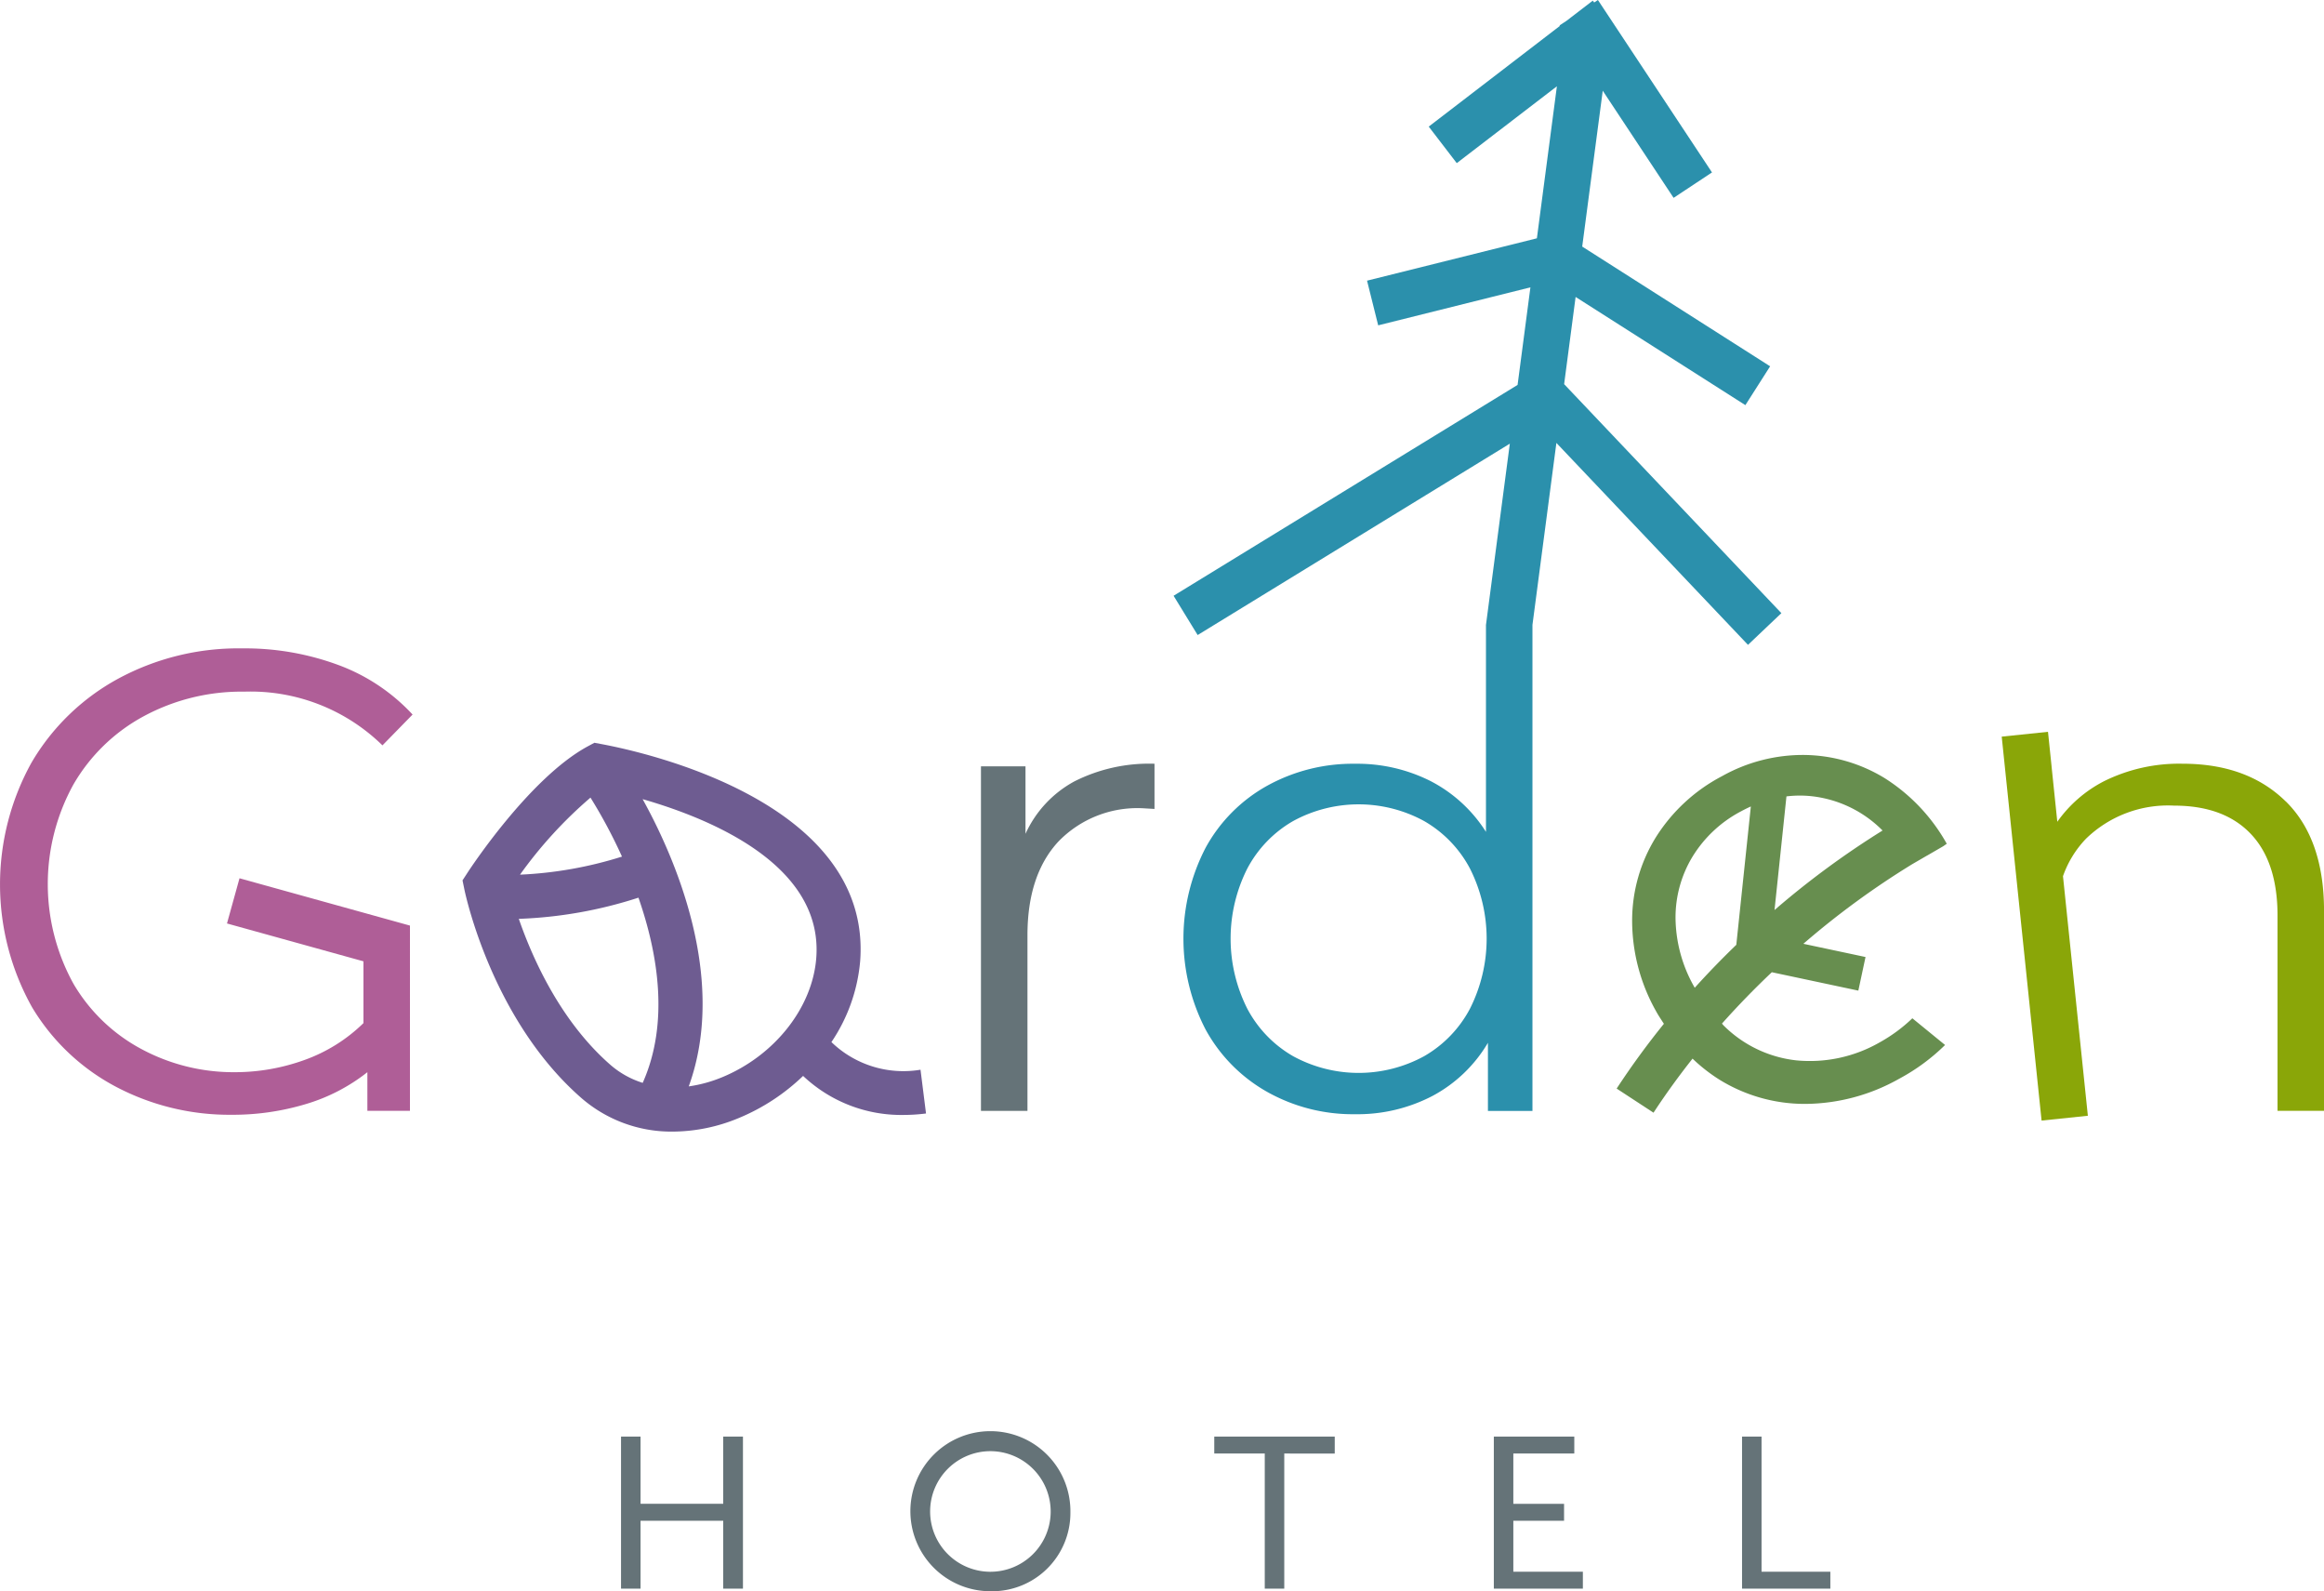 <svg xmlns="http://www.w3.org/2000/svg" width="226.318" height="154.914" viewBox="0 0 226.318 154.914">
  <g id="logo" transform="translate(-38 -36.28)">
    <path id="Tracciato_1" data-name="Tracciato 1" d="M254.353,523.3V508.5h-1.922v6.54h-8.051V508.5h-1.9V523.3h1.9v-6.61h8.051v6.61Zm31.888-7.42a7.792,7.792,0,1,0-7.791,7.674,7.623,7.623,0,0,0,7.791-7.674Zm-1.922.046a5.87,5.87,0,1,1-5.869-6.008,5.879,5.879,0,0,1,5.869,6.008Zm27.664-5.776V508.5H300.251v1.644h4.917V523.3h1.9V510.148ZM336.147,523.3v-1.644h-6.772v-4.966h4.94v-1.644h-4.94v-4.9h5.937V508.5h-7.836V523.3Zm24.1,0v-1.644h-6.7V508.5h-1.9V523.3Z" transform="translate(-144.002 -332.359)" fill="#657378"/>
    <path id="Tracciato_2" data-name="Tracciato 2" d="M724.717,283.938q-3.731-3.667-10.044-3.667a16.438,16.438,0,0,0-7.62,1.689,12.614,12.614,0,0,0-4.576,3.963l-.558-5.371v-.027h0l-.349-3.36-4.507.469,3.882,37.379,4.507-.469-2.422-23.324a10.081,10.081,0,0,1,2.241-3.648,11.462,11.462,0,0,1,8.577-3.221q4.845,0,7.46,2.741t2.615,7.972v19h4.528v-19.45q0-7.015-3.731-10.682Z" transform="translate(-464.13 -169.639)" fill="#8aa608"/>
    <path id="Tracciato_3" data-name="Tracciato 3" d="M365.321,294.485v-6.569h-4.337V321.46h4.528v-17.09q0-5.867,3-9.119A10.71,10.71,0,0,1,376.8,292l1.084.064v-4.4a16.139,16.139,0,0,0-7.812,1.723,10.964,10.964,0,0,0-4.751,5.1Z" transform="translate(-227.455 -177.03)" fill="#657378"/>
    <path id="Tracciato_4" data-name="Tracciato 4" d="M52,256.317a20.047,20.047,0,0,1,9.789-2.392,18.352,18.352,0,0,1,13.455,5.229l2.934-3a18.646,18.646,0,0,0-7.205-4.815,26.162,26.162,0,0,0-9.375-1.626,24.591,24.591,0,0,0-12.117,2.965,21.894,21.894,0,0,0-8.417,8.162,24.472,24.472,0,0,0,.064,23.82,20.872,20.872,0,0,0,8.258,7.78,23.694,23.694,0,0,0,11.128,2.678,24.673,24.673,0,0,0,7.3-1.051,17.855,17.855,0,0,0,5.962-3.094v3.762h4.146V276.7l-.023-.007h0l-16.575-4.6-1.22,4.4,13.29,3.685v6.016a15.85,15.85,0,0,1-5.771,3.6,19.926,19.926,0,0,1-6.791,1.179,18.937,18.937,0,0,1-8.96-2.2,16.911,16.911,0,0,1-6.7-6.377,20.082,20.082,0,0,1-.031-19.418A17.509,17.509,0,0,1,52,256.317Z" transform="translate(0 -150.309)" fill="#af5e97"/>
    <path id="Tracciato_5" data-name="Tracciato 5" d="M461.691,79.4,480.349,99.06l3.252-3.087L462.445,73.678l1.117-8.488,16.533,10.532,2.41-3.781-18.3-11.656,2-15.172,6.9,10.429,3.739-2.474L465.735,36.28l-.365.242-.137-.178L462.686,38.3l-.69.457.032.049-12.769,9.8,2.73,3.556,9.751-7.482-1.948,14.8-16.54,4.124,1.085,4.35,14.825-3.7-1.25,9.5-33.5,20.527,2.344,3.823,30.4-18.63-2.323,17.645h0v.011l-.006.037h.006v20.1a13.982,13.982,0,0,0-5.387-4.942,15.877,15.877,0,0,0-7.366-1.689,17.231,17.231,0,0,0-8.546,2.136,15.28,15.28,0,0,0-5.995,6.026,19.209,19.209,0,0,0,0,17.728,15.482,15.482,0,0,0,5.995,6.059,17.025,17.025,0,0,0,8.546,2.169,15.8,15.8,0,0,0,7.557-1.786,13.812,13.812,0,0,0,5.387-5.165v6.632h4.336V97.112h0L461.691,79.4Zm-8.418,55.084a11.553,11.553,0,0,1-4.463,4.623,13.323,13.323,0,0,1-12.755,0,11.554,11.554,0,0,1-4.463-4.623,15.127,15.127,0,0,1,0-13.648,11.553,11.553,0,0,1,4.463-4.623,13.323,13.323,0,0,1,12.755,0,11.552,11.552,0,0,1,4.463,4.623,15.134,15.134,0,0,1,0,13.648Z" transform="translate(-272.125)" fill="#2b90ac"/>
    <path id="Tracciato_6" data-name="Tracciato 6" d="M226.222,309.912a16.637,16.637,0,0,0,2.8-7.867c1.177-15.4-20.727-20.308-25.13-21.136l-.751-.14-.671.364c-5.645,3.072-11.446,11.918-11.689,12.294l-.481.738.177.863c.106.518,2.7,12.765,11.434,20.359a13.352,13.352,0,0,0,8.875,3.237,16.88,16.88,0,0,0,6.4-1.314,20.116,20.116,0,0,0,6.28-4.107,13.916,13.916,0,0,0,9.764,3.8,17.321,17.321,0,0,0,2.206-.143L234.9,312.6a10.088,10.088,0,0,1-8.675-2.69ZM202.76,286.106a49.41,49.41,0,0,1,3.068,5.746,38.641,38.641,0,0,1-9.93,1.758,42.254,42.254,0,0,1,6.862-7.5Zm-6.979,11.806a42.516,42.516,0,0,0,11.652-2.063c1.892,5.425,3.028,12.17.413,18.03a8.779,8.779,0,0,1-3.114-1.728c-4.864-4.231-7.6-10.341-8.951-14.239Zm19.778,15.428a13.406,13.406,0,0,1-3.229.883c3.856-10.629-1.479-22.532-4.491-27.964,6.816,1.957,17.595,6.487,16.909,15.459-.37,4.847-4.063,9.518-9.189,11.622Z" transform="translate(-107.258 -172.177)" fill="#6e5c91"/>
    <path id="Tracciato_7" data-name="Tracciato 7" d="M602.441,293.419a17.852,17.852,0,0,0-6.053-6.389,15.338,15.338,0,0,0-7.752-2.25,16.107,16.107,0,0,0-8.064,2.056,16.809,16.809,0,0,0-6.474,5.984,15.4,15.4,0,0,0-2.294,8.139,17.986,17.986,0,0,0,2.322,8.753c.238.438.51.833.771,1.24a77.813,77.813,0,0,0-4.6,6.306l3.59,2.348c1.216-1.86,2.494-3.61,3.8-5.263a16.292,16.292,0,0,0,2.6,2.036,15.8,15.8,0,0,0,8.4,2.371,18.807,18.807,0,0,0,9.121-2.448,19.456,19.456,0,0,0,4.47-3.287l-3.185-2.6a15.212,15.212,0,0,1-3.146,2.325,13.664,13.664,0,0,1-8.145,1.773,11.857,11.857,0,0,1-7.121-3.427l-.128-.155c1.619-1.819,3.253-3.484,4.854-5l8.425,1.791.7-3.272-6.053-1.287A80.422,80.422,0,0,1,599.1,295.4h0l1.388-.805.117-.064v0l1.5-.87.336-.238Zm-11.993-4.433a11.492,11.492,0,0,1,5.743,3.149,83.565,83.565,0,0,0-10.521,7.742l1.162-11.064a10.749,10.749,0,0,1,3.615.173ZM577.9,307.441c-.022-.04-.039-.066-.062-.109a13.83,13.83,0,0,1-1.807-6.6,11.4,11.4,0,0,1,1.651-6.048,12.176,12.176,0,0,1,4.744-4.426c.312-.169.625-.322.938-.464l-1.416,13.469c-1.338,1.29-2.7,2.686-4.048,4.18Z" transform="translate(-374.862 -175)" fill="#678e4f"/>
  </g>
</svg>
